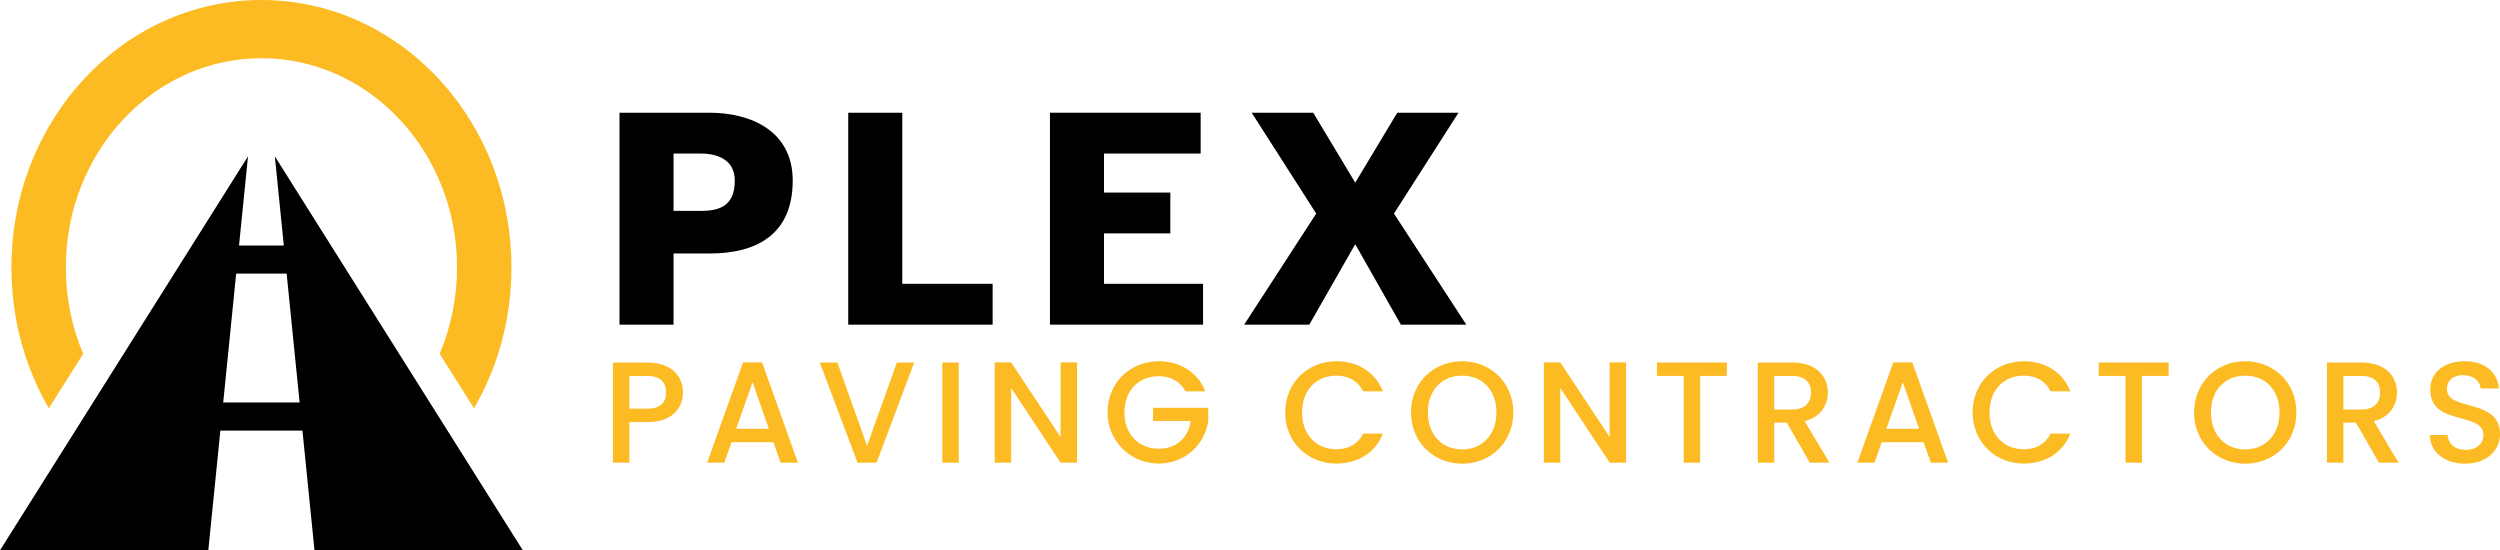<?xml version="1.0" encoding="UTF-8"?><svg id="Layer_2" xmlns="http://www.w3.org/2000/svg" viewBox="0 0 832.84 183.33"><defs><style>.cls-1,.cls-2,.cls-3,.cls-4{stroke-width:0px;}.cls-1,.cls-3{fill:#fcba23;}.cls-1,.cls-4{fill-rule:evenodd;}</style></defs><g id="Layer_1-2"><path class="cls-4" d="m91.56,52.08l39.07,62.07,43.55,69.18h-69.41l-4.02-39.89h-27.34l-4.02,39.89H0l43.55-69.18,39.07-62.07-2.99,29.71h14.92l-2.99-29.71h0Zm3.93,39.07h-16.81l-.44,4.34-3.88,38.59h25.45l-3.88-38.59-.44-4.34Z"/><path class="cls-1" d="m87.09,0c46,0,83.29,39.9,83.29,89.11,0,17.22-4.56,33.29-12.47,46.91l-11.44-18.17c3.71-8.76,5.78-18.49,5.78-28.74,0-38.5-29.17-69.71-65.16-69.71S21.93,50.61,21.93,89.11c0,10.25,2.06,19.98,5.78,28.74l-11.44,18.17c-7.9-13.62-12.47-29.7-12.47-46.91C3.8,39.9,41.09,0,87.09,0Z"/><path class="cls-2" d="m206.38,37.55h30c13.8,0,27.7,6.1,27.7,22.6,0,18-12.1,24.3-27.6,24.3h-12.1v23.7h-18V37.55Zm27.3,32.7c6.3,0,11.1-1.9,11.1-10.1,0-6.7-5.4-9-11.4-9h-9v19.1h9.3Z"/><path class="cls-2" d="m282.58,37.55h18v57h30.1v13.6h-48.1V37.55Z"/><path class="cls-2" d="m349.78,37.55h50.2v13.6h-32.2v13h22.1v13.6h-22.1v16.8h33v13.6h-51V37.55Z"/><path class="cls-2" d="m438.48,71.15l-21.5-33.6h20.5l14,23.3,14-23.3h20.4l-21.5,33.6,24.1,37h-21.8l-15.2-26.8-15.3,26.8h-21.7l24-37Z"/><path class="cls-3" d="m215.71,140.6h-6.05v13.54h-5.47v-33.36h11.52c7.92,0,11.81,4.51,11.81,9.94,0,4.75-3.12,9.89-11.81,9.89Zm0-4.46c4.27,0,6.19-2.06,6.19-5.42s-1.92-5.47-6.19-5.47h-6.05v10.9h6.05Z"/><path class="cls-3" d="m257.66,147.32h-13.97l-2.4,6.82h-5.71l11.95-33.41h6.34l11.95,33.41h-5.76l-2.4-6.82Zm-6.96-19.97l-5.47,15.5h10.9l-5.42-15.5Z"/><path class="cls-3" d="m298.79,120.77h5.76l-12.53,33.36h-6.34l-12.58-33.36h5.86l9.89,27.75,9.94-27.75Z"/><path class="cls-3" d="m313.91,120.77h5.47v33.36h-5.47v-33.36Z"/><path class="cls-3" d="m358.79,120.73v33.41h-5.47l-16.47-24.91v24.91h-5.47v-33.41h5.47l16.47,24.87v-24.87h5.47Z"/><path class="cls-3" d="m401.51,130.37h-6.58c-1.78-3.36-4.94-5.04-8.93-5.04-6.62,0-11.42,4.7-11.42,12.05s4.8,12.1,11.42,12.1c6.05,0,9.84-3.65,10.66-9.26h-12.53v-4.37h18.39v4.27c-1.01,7.73-7.54,14.31-16.51,14.31s-17.04-7.01-17.04-17.04,7.63-17.04,17.04-17.04c6.96,0,12.96,3.5,15.51,10.03Z"/><path class="cls-3" d="m445.19,120.34c6.96,0,12.96,3.5,15.51,10.03h-6.58c-1.78-3.55-4.94-5.23-8.93-5.23-6.62,0-11.42,4.7-11.42,12.24s4.8,12.29,11.42,12.29c3.98,0,7.15-1.68,8.93-5.23h6.58c-2.54,6.53-8.54,9.99-15.51,9.99-9.41,0-17.04-7.01-17.04-17.04s7.63-17.04,17.04-17.04Z"/><path class="cls-3" d="m487.1,154.47c-9.41,0-17.04-7.06-17.04-17.09s7.63-17.04,17.04-17.04,17.04,7.06,17.04,17.04-7.54,17.09-17.04,17.09Zm0-4.75c6.62,0,11.42-4.8,11.42-12.34s-4.8-12.24-11.42-12.24-11.43,4.7-11.43,12.24,4.8,12.34,11.43,12.34Z"/><path class="cls-3" d="m541.72,120.73v33.41h-5.47l-16.47-24.91v24.91h-5.47v-33.41h5.47l16.47,24.87v-24.87h5.47Z"/><path class="cls-3" d="m551.99,120.77h23.28v4.46h-8.88v28.9h-5.47v-28.9h-8.93v-4.46Z"/><path class="cls-3" d="m597.11,120.77c7.92,0,11.81,4.56,11.81,9.98,0,3.94-2.11,8.16-7.73,9.55l8.26,13.83h-6.53l-7.68-13.34h-4.18v13.34h-5.47v-33.36h11.52Zm0,4.46h-6.05v11.19h6.05c4.27,0,6.19-2.35,6.19-5.66s-1.92-5.52-6.19-5.52Z"/><path class="cls-3" d="m640.84,147.32h-13.97l-2.4,6.82h-5.71l11.95-33.41h6.34l11.95,33.41h-5.76l-2.4-6.82Zm-6.96-19.97l-5.47,15.5h10.9l-5.42-15.5Z"/><path class="cls-3" d="m674.2,120.34c6.96,0,12.96,3.5,15.51,10.03h-6.58c-1.78-3.55-4.94-5.23-8.93-5.23-6.62,0-11.42,4.7-11.42,12.24s4.8,12.29,11.42,12.29c3.98,0,7.15-1.68,8.93-5.23h6.58c-2.54,6.53-8.54,9.99-15.51,9.99-9.41,0-17.04-7.01-17.04-17.04s7.63-17.04,17.04-17.04Z"/><path class="cls-3" d="m699.16,120.77h23.28v4.46h-8.88v28.9h-5.47v-28.9h-8.93v-4.46Z"/><path class="cls-3" d="m747.97,154.47c-9.41,0-17.04-7.06-17.04-17.09s7.63-17.04,17.04-17.04,17.04,7.06,17.04,17.04-7.54,17.09-17.04,17.09Zm0-4.75c6.62,0,11.43-4.8,11.43-12.34s-4.8-12.24-11.43-12.24-11.42,4.7-11.42,12.24,4.8,12.34,11.42,12.34Z"/><path class="cls-3" d="m786.71,120.77c7.92,0,11.81,4.56,11.81,9.98,0,3.94-2.11,8.16-7.73,9.55l8.26,13.83h-6.53l-7.68-13.34h-4.18v13.34h-5.47v-33.36h11.52Zm0,4.46h-6.05v11.19h6.05c4.27,0,6.19-2.35,6.19-5.66s-1.92-5.52-6.19-5.52Z"/><path class="cls-3" d="m821.32,154.47c-6.67,0-11.81-3.65-11.81-9.55h5.86c.24,2.74,2.16,4.94,5.95,4.94s6-2.06,6-4.9c0-8.06-17.71-2.83-17.71-15.12,0-5.86,4.66-9.5,11.47-9.5,6.38,0,10.9,3.36,11.38,9.07h-6.05c-.19-2.26-2.16-4.32-5.62-4.42-3.17-.1-5.62,1.44-5.62,4.66,0,7.54,17.67,2.83,17.67,15.02,0,4.99-4.08,9.79-11.52,9.79Z"/></g></svg>